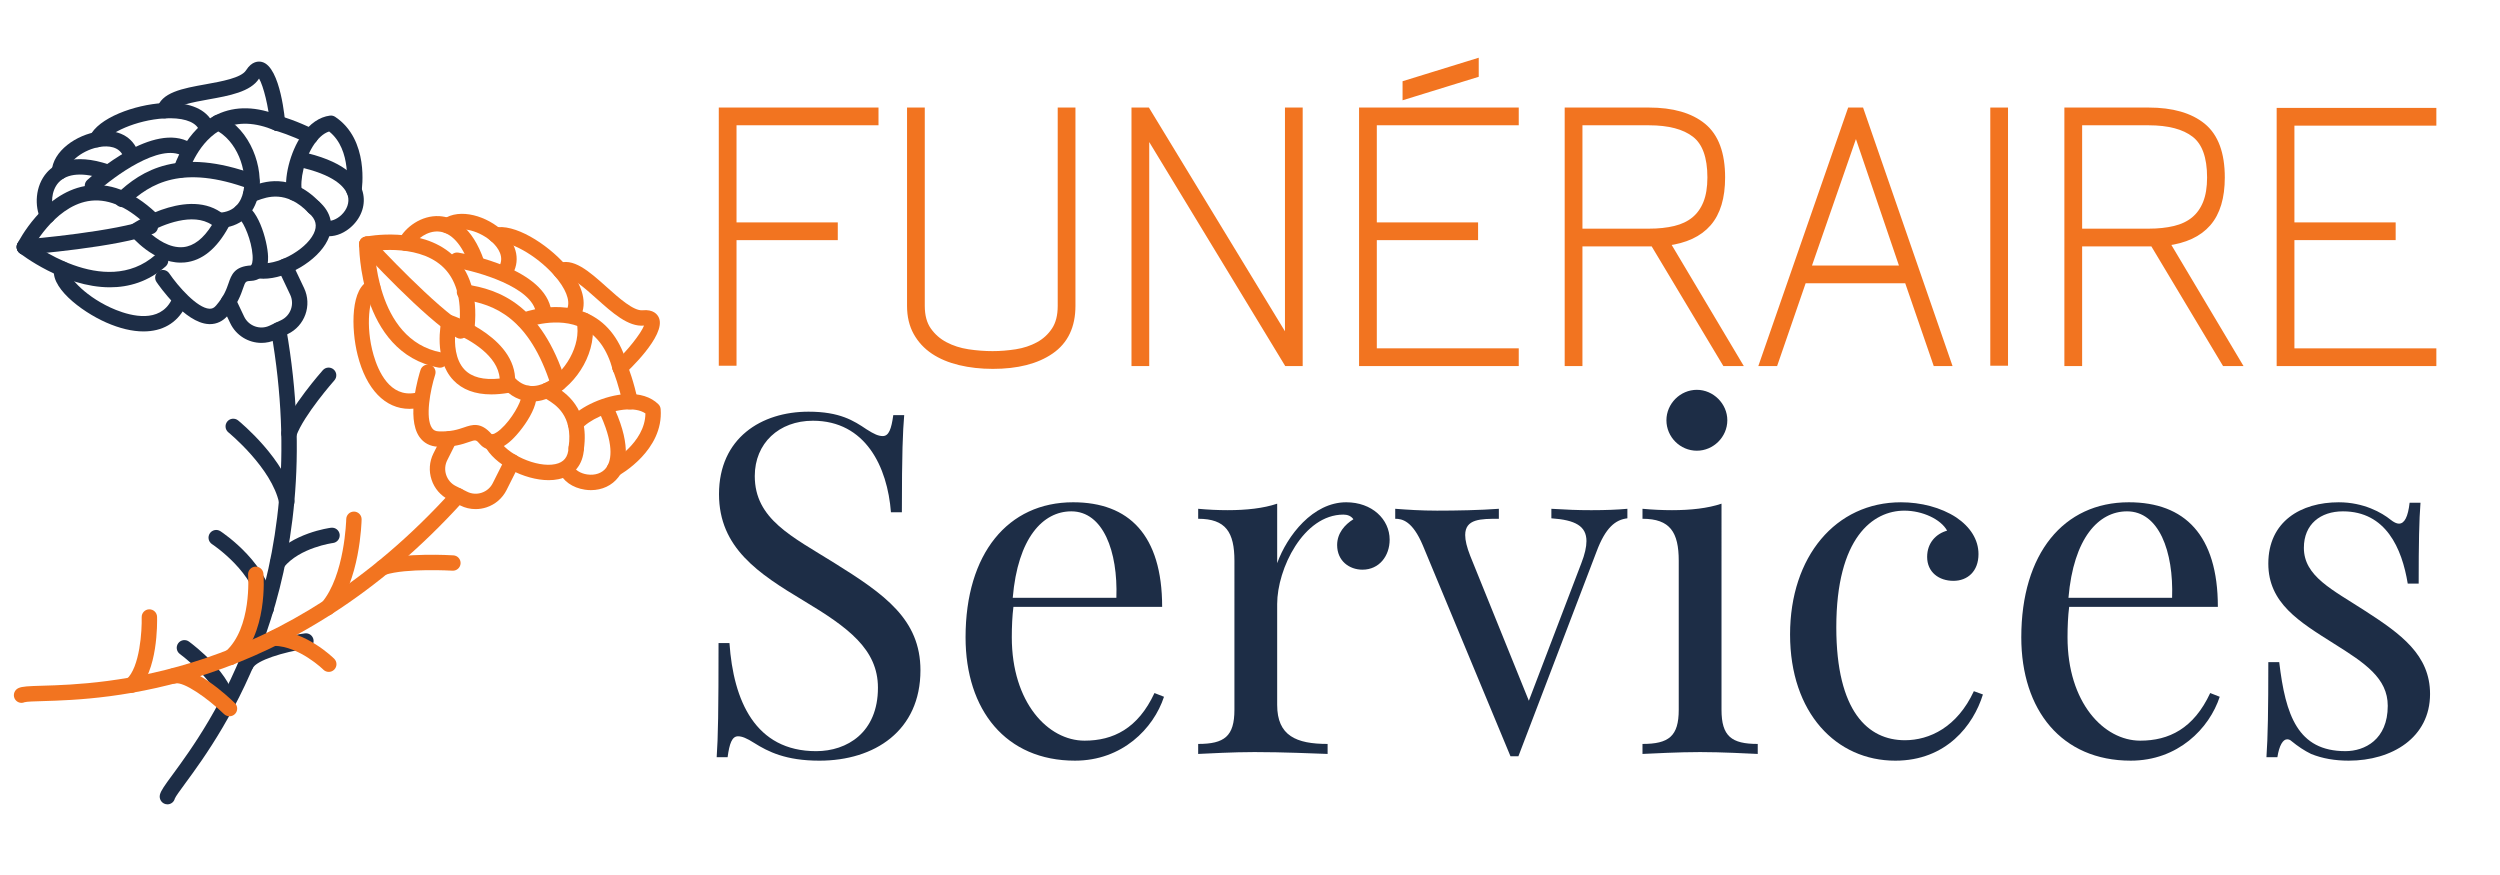 <?xml version="1.0" encoding="utf-8"?>
<!-- Generator: Adobe Illustrator 16.0.0, SVG Export Plug-In . SVG Version: 6.00 Build 0)  -->
<!DOCTYPE svg PUBLIC "-//W3C//DTD SVG 1.1 Tiny//EN" "http://www.w3.org/Graphics/SVG/1.1/DTD/svg11-tiny.dtd">
<svg version="1.1" baseProfile="tiny" id="Calque_1"
	 xmlns="http://www.w3.org/2000/svg" xmlns:xlink="http://www.w3.org/1999/xlink" x="0px" y="0px" width="200px" height="70px"
	 viewBox="0 0 200 70" xml:space="preserve">
<g>
	<path fill="#1D2D46" d="M69.324,34.346c0.613,0.391,0.948,0.539,1.301,0.539c0.484,0,0.688-0.576,0.837-1.673h0.874
		c-0.111,1.338-0.186,2.974-0.186,7.771h-0.874c-0.279-3.625-2.026-7.324-6.246-7.324c-2.714,0-4.648,1.803-4.648,4.424
		c0,3.457,2.975,4.834,6.395,6.971c3.959,2.473,6.859,4.48,6.859,8.57c0,4.833-3.662,7.23-8.086,7.23
		c-2.696,0-4.109-0.725-5.205-1.412c-0.613-0.391-0.985-0.539-1.301-0.539c-0.483,0-0.688,0.576-0.836,1.674h-0.874
		c0.112-1.563,0.149-3.756,0.149-9.129h0.874c0.316,4.611,2.063,8.645,6.934,8.645c2.472,0,4.944-1.487,4.944-5.074
		c0-3.086-2.398-4.834-5.93-6.953c-3.625-2.175-6.785-4.238-6.785-8.532c0-4.499,3.402-6.599,7.157-6.599
		C67.186,32.933,68.301,33.658,69.324,34.346z"/>
	<path fill="#1D2D46" d="M93.12,55.742c-0.837,2.546-3.347,5.111-7.12,5.111c-5.521,0-8.755-4.033-8.755-9.871
		c0-6.691,3.383-10.8,8.607-10.8c4.462,0,7.12,2.621,7.12,8.365H81.074c-0.093,0.726-0.13,1.599-0.13,2.435
		c0,5.225,2.9,8.271,5.818,8.271c2.287,0,4.275-0.966,5.595-3.81L93.12,55.742z M81.019,47.822h8.291
		c0.13-3.717-1.06-6.914-3.606-6.914C83.435,40.908,81.427,43.027,81.019,47.822z"/>
	<path fill="#1D2D46" d="M111.172,43.176c0,1.301-0.836,2.398-2.174,2.398c-1.061,0-2.027-0.707-2.027-1.971
		c0-0.948,0.613-1.637,1.301-2.064c-0.186-0.26-0.465-0.371-0.799-0.371c-3.197,0-5.299,4.332-5.299,7.157v8.067
		c0,2.473,1.525,3.123,4.035,3.123v0.8c-1.172-0.037-3.494-0.149-5.856-0.149c-1.746,0-3.624,0.112-4.499,0.149v-0.8
		c2.102,0,2.9-0.613,2.9-2.732V44.867c0-2.286-0.688-3.365-2.9-3.365v-0.799c0.799,0.074,1.598,0.111,2.362,0.111
		c1.486,0,2.862-0.148,3.958-0.52v4.758c0.801-2.211,2.863-4.87,5.523-4.87C109.76,40.183,111.172,41.539,111.172,43.176z"/>
	<path fill="#1D2D46" d="M130.191,40.703v0.762c-0.947,0.111-1.748,0.726-2.473,2.678l-6.246,16.359h-0.633l-7.008-16.861
		c-0.836-1.989-1.672-2.139-2.213-2.139v-0.799c0.986,0.074,2.047,0.148,3.348,0.148c1.563,0,3.42-0.037,4.943-0.148v0.799
		c-1.449,0-2.693,0-2.693,1.302c0,0.428,0.129,0.967,0.406,1.673l4.686,11.582l4.201-11.006c0.277-0.706,0.408-1.301,0.408-1.766
		c0-1.189-0.871-1.691-2.807-1.822v-0.762c1.32,0.074,2.008,0.111,3.197,0.111C128.48,40.814,129.391,40.777,130.191,40.703z"/>
	<path fill="#1D2D46" d="M137.721,56.783c0,2.119,0.799,2.732,2.898,2.732v0.8c-0.873-0.037-2.863-0.149-4.609-0.149
		c-1.748,0-3.736,0.112-4.611,0.149v-0.8c2.104,0,2.9-0.613,2.9-2.732V44.867c0-2.286-0.688-3.365-2.9-3.365v-0.799
		c0.801,0.074,1.6,0.111,2.363,0.111c1.486,0,2.863-0.148,3.959-0.52V56.783z M138.186,33.621c0,1.338-1.117,2.436-2.436,2.436
		c-1.338,0-2.436-1.098-2.436-2.436c0-1.32,1.098-2.435,2.436-2.435C137.068,31.186,138.186,32.301,138.186,33.621z"/>
	<path fill="#1D2D46" d="M156.496,41.391c1.133,0.762,1.783,1.785,1.783,2.938c0,1.375-0.871,2.138-2.006,2.138
		c-1.154,0-2.102-0.688-2.102-1.915c0-1.134,0.727-1.859,1.598-2.1c-0.5-0.912-1.969-1.6-3.42-1.6c-2.51,0-5.445,2.139-5.445,9.332
		c0,6.748,2.545,9.034,5.484,9.034c1.969,0,4.182-1.04,5.52-3.923l0.725,0.262c-0.76,2.471-2.936,5.297-7.008,5.297
		c-4.721,0-8.42-3.811-8.42-10.094c0-6.246,3.662-10.577,8.867-10.577C153.67,40.183,155.27,40.592,156.496,41.391z"/>
	<path fill="#1D2D46" d="M177.578,55.742c-0.836,2.546-3.346,5.111-7.119,5.111c-5.52,0-8.756-4.033-8.756-9.871
		c0-6.691,3.383-10.8,8.605-10.8c4.463,0,7.121,2.621,7.121,8.365h-11.896c-0.094,0.726-0.131,1.599-0.131,2.435
		c0,5.225,2.9,8.271,5.818,8.271c2.287,0,4.277-0.966,5.596-3.81L177.578,55.742z M165.477,47.822h8.291
		c0.129-3.717-1.059-6.914-3.605-6.914C167.893,40.908,165.887,43.027,165.477,47.822z"/>
	<path fill="#1D2D46" d="M191.244,41.576c0.26,0.205,0.484,0.316,0.668,0.316c0.447,0,0.727-0.539,0.857-1.673h0.871
		c-0.109,1.395-0.146,3.197-0.146,6.47h-0.875c-0.463-2.826-1.748-5.781-5.186-5.781c-1.785,0-3.123,1.021-3.123,2.918
		c0,2.287,2.285,3.346,4.889,5.037c2.881,1.859,5.205,3.532,5.205,6.655c0,3.495-3.049,5.335-6.506,5.335
		c-1.098,0-2.1-0.168-3.012-0.538c-0.539-0.261-1.061-0.614-1.561-1.022c-0.113-0.112-0.244-0.148-0.354-0.148
		c-0.334,0-0.633,0.483-0.781,1.432h-0.875c0.113-1.637,0.15-3.756,0.15-7.604h0.873c0.502,4.256,1.486,7.119,5.297,7.119
		c1.525,0,3.385-0.911,3.385-3.625c0-2.213-1.822-3.42-4.313-4.982c-2.77-1.747-5.242-3.234-5.242-6.395
		c0-3.383,2.619-4.907,5.633-4.907C189.105,40.183,190.557,41.02,191.244,41.576z"/>
</g>
<g>
	<path fill="#F27420" stroke="#F27420" stroke-width="0.5" stroke-miterlimit="10" d="M70.03,9.773H58.672v8.269h8.101v0.917h-8.101
		v10.049h-0.919V8.854H70.03V9.773z"/>
	<path fill="#F27420" stroke="#F27420" stroke-width="0.5" stroke-miterlimit="10" d="M84.867,8.854h0.919v15.617
		c0,1.616-0.572,2.817-1.716,3.604c-1.144,0.79-2.692,1.185-4.645,1.185c-0.948,0-1.827-0.098-2.636-0.293s-1.507-0.485-2.093-0.876
		c-0.586-0.391-1.046-0.888-1.381-1.49c-0.335-0.604-0.502-1.313-0.502-2.13V8.854h0.919v15.617c0,0.798,0.175,1.449,0.528,1.95
		c0.353,0.501,0.803,0.896,1.351,1.182c0.547,0.288,1.155,0.483,1.823,0.586c0.668,0.102,1.327,0.151,1.977,0.151
		c0.612,0,1.243-0.05,1.893-0.151c0.649-0.103,1.238-0.298,1.768-0.586c0.529-0.286,0.96-0.681,1.294-1.182s0.501-1.152,0.501-1.95
		V8.854z"/>
	<path fill="#F27420" stroke="#F27420" stroke-width="0.5" stroke-miterlimit="10" d="M91.688,10.47v18.566h-0.919V8.854h1.002
		l11.276,18.541V8.854h0.918v20.183h-1.004L91.688,10.47z"/>
	<path fill="#F27420" stroke="#F27420" stroke-width="0.5" stroke-miterlimit="10" d="M121.25,9.773h-11.355v8.269h8.102v0.917
		h-8.102v9.16h11.355v0.917h-12.275V8.854h12.275V9.773z M112.455,6.683v1.002l5.594-1.727V4.956L112.455,6.683z"/>
	<path fill="#F27420" stroke="#F27420" stroke-width="0.5" stroke-miterlimit="10" d="M139.066,29.036h-1.055l-5.736-9.576h-5.93
		v9.576h-0.92V8.854h6.488c1.873,0,3.316,0.414,4.328,1.238c1.012,0.827,1.518,2.195,1.518,4.106c0,1.597-0.367,2.817-1.1,3.661
		c-0.734,0.846-1.842,1.36-3.328,1.547L139.066,29.036z M131.914,18.543c0.779,0,1.475-0.074,2.086-0.222
		c0.613-0.147,1.129-0.393,1.547-0.733c0.416-0.343,0.738-0.789,0.959-1.342c0.223-0.554,0.336-1.236,0.336-2.048
		c0-1.659-0.418-2.812-1.254-3.457c-0.834-0.645-2.061-0.968-3.674-0.968h-5.568v8.77H131.914z"/>
	<path fill="#F27420" stroke="#F27420" stroke-width="0.5" stroke-miterlimit="10" d="M141.99,29.036h-0.973l7.014-20.183h0.836
		l6.986,20.183h-0.975l-2.281-6.624h-8.324L141.99,29.036z M152.264,21.492l-3.787-11.136l-3.869,11.136H152.264z"/>
	<path fill="#F27420" stroke="#F27420" stroke-width="0.5" stroke-miterlimit="10" d="M159.473,8.854h0.918v20.154h-0.918V8.854z"/>
	<path fill="#F27420" stroke="#F27420" stroke-width="0.5" stroke-miterlimit="10" d="M179.043,29.036h-1.057l-5.736-9.576h-5.93
		v9.576h-0.92V8.854h6.488c1.873,0,3.316,0.414,4.33,1.238c1.01,0.827,1.516,2.195,1.516,4.106c0,1.597-0.367,2.817-1.1,3.661
		c-0.734,0.846-1.842,1.36-3.328,1.547L179.043,29.036z M171.889,18.543c0.779,0,1.475-0.074,2.086-0.222
		c0.615-0.147,1.129-0.393,1.547-0.733c0.416-0.343,0.738-0.789,0.959-1.342c0.223-0.554,0.336-1.236,0.336-2.048
		c0-1.659-0.418-2.812-1.254-3.457c-0.834-0.645-2.061-0.968-3.674-0.968h-5.568v8.77H171.889z"/>
	<path fill="#F27420" stroke="#F27420" stroke-width="0.5" stroke-miterlimit="10" d="M194.658,9.802h-11.355v8.24h8.1v0.917h-8.1
		v9.16h11.355v0.917h-12.275V8.882h12.275V9.802z"/>
</g>
<g id="XMLID_12822_">
	<path id="XMLID_14276_" fill="#1D2D46" d="M4.753,14.371c-0.009,0-0.019,0-0.029,0c-0.339-0.016-0.602-0.304-0.587-0.643
		c0.077-1.658,1.996-2.952,3.728-3.202c1.564-0.226,2.762,0.401,3.202,1.676c0.11,0.321-0.06,0.672-0.382,0.783
		c-0.321,0.11-0.671-0.06-0.782-0.381c-0.323-0.935-1.304-0.94-1.863-0.86c-1.335,0.192-2.634,1.184-2.673,2.039
		C5.353,14.113,5.08,14.371,4.753,14.371z"/>
	<path id="XMLID_14275_" fill="#1D2D46" d="M7.74,11.787c-0.085,0-0.17-0.018-0.253-0.055c-0.31-0.139-0.447-0.504-0.308-0.814
		c0.667-1.479,3.577-2.541,5.89-2.675c1.875-0.108,3.243,0.384,3.848,1.391c0.174,0.291,0.08,0.669-0.211,0.844
		c-0.292,0.176-0.669,0.081-0.845-0.211c-0.352-0.585-1.341-0.875-2.72-0.795c-2.252,0.131-4.489,1.176-4.839,1.952
		C8.199,11.653,7.976,11.787,7.74,11.787z"/>
	<path id="XMLID_14274_" fill="#1D2D46" d="M3.802,17.87c-0.229,0-0.448-0.127-0.555-0.347c-0.479-0.991-0.464-2.635,0.509-3.729
		c0.595-0.67,2.042-1.643,5.022-0.609c0.322,0.11,0.493,0.461,0.381,0.783c-0.111,0.322-0.461,0.492-0.784,0.38
		c-1.707-0.59-3.021-0.496-3.7,0.266c-0.587,0.661-0.623,1.746-0.32,2.374c0.148,0.306,0.021,0.674-0.285,0.823
		C3.984,17.85,3.892,17.87,3.802,17.87z"/>
	<path id="XMLID_14273_" fill="#1D2D46" d="M7.397,15.471c-0.168,0-0.335-0.068-0.456-0.202c-0.229-0.252-0.21-0.641,0.042-0.869
		c0.536-0.487,5.325-4.704,8.264-2.981c0.293,0.172,0.392,0.549,0.22,0.842c-0.172,0.293-0.549,0.391-0.843,0.22
		c-1.838-1.078-5.542,1.678-6.814,2.832C7.692,15.418,7.545,15.471,7.397,15.471z"/>
	<path id="XMLID_14272_" fill="#1D2D46" d="M14.491,14.207c-0.058,0-0.117-0.007-0.176-0.024c-0.325-0.098-0.511-0.439-0.415-0.765
		c0.038-0.124,0.931-3.06,3.461-4.259c1.484-0.703,3.194-0.659,5.08,0.135c0.314,0.131,0.46,0.493,0.329,0.806
		c-0.131,0.314-0.493,0.461-0.806,0.329c-1.547-0.649-2.916-0.704-4.068-0.16c-2.031,0.958-2.807,3.476-2.814,3.501
		C15.001,14.035,14.756,14.207,14.491,14.207z"/>
	<path id="XMLID_14271_" fill="#1D2D46" d="M1.947,20.375c-0.093,0-0.187-0.021-0.275-0.065c-0.305-0.153-0.427-0.522-0.275-0.826
		c0.081-0.163,2.032-3.994,5.411-4.602c1.88-0.338,3.784,0.383,5.665,2.141c0.249,0.232,0.262,0.621,0.029,0.87
		c-0.231,0.248-0.621,0.261-0.87,0.029c-1.58-1.476-3.129-2.088-4.601-1.829c-2.771,0.495-4.516,3.908-4.533,3.942
		C2.389,20.252,2.171,20.375,1.947,20.375z"/>
	<path id="XMLID_14270_" fill="#1D2D46" d="M9.771,16.57c-0.161,0-0.323-0.063-0.444-0.189c-0.236-0.245-0.227-0.634,0.018-0.87
		c1.972-1.891,5.01-3.777,11.032-1.55c0.319,0.118,0.482,0.472,0.364,0.791c-0.118,0.32-0.473,0.483-0.791,0.364
		c-5.351-1.979-7.932-0.461-9.752,1.284C10.078,16.514,9.925,16.57,9.771,16.57z"/>
	<path id="XMLID_14269_" fill="#1D2D46" d="M1.947,20.376c-0.339,0-0.616-0.276-0.616-0.616c0-0.339,0.274-0.615,0.613-0.615
		c0.564-0.011,7.494-0.663,9.86-1.593c0.316-0.124,0.674,0.032,0.798,0.348c0.124,0.316-0.031,0.674-0.347,0.798
		C9.535,19.767,2.246,20.376,1.947,20.376z"/>
	<path id="XMLID_14268_" fill="#1D2D46" d="M8.79,22.984c-3.738,0-7.18-2.705-7.227-2.744c-0.266-0.211-0.309-0.599-0.097-0.864
		c0.212-0.266,0.599-0.31,0.865-0.097c0.06,0.047,6.012,4.713,10.109,1.108c0.255-0.224,0.644-0.199,0.869,0.056
		c0.225,0.255,0.199,0.644-0.055,0.869C11.853,22.544,10.297,22.984,8.79,22.984z"/>
	<path id="XMLID_14267_" fill="#1D2D46" d="M11.481,26.514c-0.896,0-1.908-0.237-2.995-0.717c-1.995-0.882-4.677-2.919-4.1-4.493
		c0.117-0.319,0.471-0.482,0.79-0.365c0.32,0.116,0.484,0.471,0.366,0.79c-0.117,0.41,1.389,2.127,3.739,3.067
		c1.244,0.497,3.473,1.058,4.429-0.774c0.158-0.302,0.528-0.418,0.831-0.261c0.302,0.158,0.418,0.528,0.261,0.831
		C14.139,25.861,12.97,26.514,11.481,26.514z"/>
	<path id="XMLID_14264_" fill="#1D2D46" d="M14.455,21.01c-2.186,0-3.93-2.092-4.006-2.186c-0.111-0.135-0.159-0.311-0.132-0.483
		c0.026-0.173,0.125-0.326,0.27-0.422c0.199-0.131,4.917-3.188,7.602-0.502c0.193,0.193,0.236,0.49,0.105,0.729
		c-0.954,1.759-2.138,2.718-3.517,2.85C14.668,21.005,14.561,21.01,14.455,21.01z M11.918,18.571
		c0.601,0.545,1.645,1.303,2.744,1.198c0.84-0.082,1.611-0.679,2.296-1.776C15.427,16.962,13.058,17.97,11.918,18.571z"/>
	<path id="XMLID_14263_" fill="#1D2D46" d="M17.509,18.25c-0.331,0-0.604-0.261-0.615-0.594c-0.012-0.34,0.254-0.625,0.594-0.637
		c1.354-0.046,1.826-0.953,1.984-1.705c0.348-1.657-0.508-4.099-2.291-4.956c-0.306-0.149-0.436-0.517-0.288-0.822
		c0.148-0.307,0.516-0.435,0.822-0.288c2.33,1.12,3.413,4.172,2.962,6.318c-0.346,1.648-1.493,2.626-3.147,2.684
		C17.522,18.25,17.516,18.25,17.509,18.25z"/>
	<path id="XMLID_14262_" fill="#1D2D46" d="M16.793,25.93c-0.037,0-0.074,0-0.11-0.003c-1.893-0.105-3.937-3.034-4.164-3.369
		c-0.191-0.281-0.118-0.663,0.163-0.855c0.281-0.191,0.664-0.118,0.855,0.163c0.726,1.066,2.241,2.777,3.213,2.832
		c0.215,0.012,0.373-0.063,0.534-0.252c0.641-0.747,0.838-1.322,0.998-1.784c0.228-0.666,0.466-1.352,1.796-1.427
		c0.051-0.028,0.165-0.245,0.128-0.806c-0.078-1.212-0.712-2.624-1.021-2.881c-0.29-0.05-0.51-0.304-0.51-0.607
		c0-0.34,0.276-0.617,0.616-0.617c1.268,0,2.117,2.916,2.153,4.198c0.048,1.732-0.981,1.925-1.297,1.942
		c-0.505,0.028-0.505,0.028-0.702,0.597c-0.172,0.502-0.433,1.26-1.227,2.186C17.834,25.695,17.343,25.93,16.793,25.93z"/>
	<path id="XMLID_14261_" fill="#1D2D46" d="M21.074,22.298c-0.221,0-0.432-0.02-0.632-0.062c-0.333-0.068-0.548-0.395-0.479-0.728
		c0.069-0.333,0.394-0.55,0.728-0.479c1.35,0.279,3.738-0.983,4.402-2.332c0.311-0.631,0.188-1.157-0.387-1.651
		c-0.257-0.222-0.286-0.61-0.063-0.869c0.222-0.258,0.611-0.286,0.868-0.064c0.995,0.856,1.245,1.997,0.687,3.128
		C25.385,20.893,22.934,22.298,21.074,22.298z"/>
	<path id="XMLID_14258_" fill="#1D2D46" d="M26.321,18.899c-0.196,0-0.386-0.028-0.568-0.086c-0.325-0.104-0.504-0.449-0.401-0.773
		c0.103-0.325,0.447-0.504,0.773-0.4c0.317,0.102,0.807-0.081,1.186-0.442c0.46-0.438,0.655-1.006,0.519-1.52
		c-0.143-0.539-0.786-1.543-3.507-2.223c-0.33-0.083-0.531-0.417-0.448-0.747c0.082-0.329,0.415-0.53,0.747-0.447
		c3.168,0.792,4.141,2.125,4.399,3.103c0.251,0.955-0.071,1.973-0.861,2.726C27.61,18.612,26.944,18.899,26.321,18.899z
		 M24.836,11.521c-0.093,0-0.188-0.021-0.277-0.066c-1.247-0.63-2.399-0.967-2.526-1.004c-0.327-0.093-0.516-0.434-0.423-0.761
		c0.093-0.328,0.435-0.516,0.761-0.424c0.227,0.065,1.422,0.422,2.744,1.089c0.304,0.154,0.425,0.524,0.272,0.828
		C25.278,11.398,25.061,11.521,24.836,11.521z"/>
	<path id="XMLID_14257_" fill="#1D2D46" d="M25.108,17.197c-0.161,0-0.322-0.063-0.443-0.189c-1.765-1.83-3.326-1.247-4.076-0.966
		c-0.215,0.081-0.372,0.14-0.543,0.14c-0.34,0-0.615-0.276-0.615-0.616c0-0.318,0.24-0.58,0.549-0.612
		c0.045-0.014,0.104-0.038,0.178-0.065c0.838-0.314,3.067-1.148,5.394,1.265c0.237,0.245,0.229,0.634-0.016,0.871
		C25.417,17.139,25.263,17.197,25.108,17.197z"/>
	<path id="XMLID_14256_" fill="#1D2D46" d="M22.202,10.476c-0.322,0-0.593-0.251-0.614-0.577c-0.079-1.266-0.517-3.043-0.863-3.615
		c-0.673,1.064-2.383,1.372-4.038,1.668c-1.183,0.213-2.804,0.503-2.927,1.04c-0.076,0.332-0.406,0.54-0.738,0.463
		c-0.331-0.076-0.538-0.406-0.463-0.736c0.304-1.332,2.055-1.646,3.91-1.979c1.261-0.227,2.831-0.508,3.214-1.115
		c0.47-0.744,1-0.738,1.276-0.668c1.511,0.387,1.854,4.819,1.857,4.864c0.021,0.34-0.237,0.632-0.575,0.653
		C22.228,10.475,22.214,10.476,22.202,10.476z"/>
	<path id="XMLID_14255_" fill="#1D2D46" d="M23.561,16.061c-0.281,0-0.535-0.193-0.6-0.48c-0.29-1.281,0.245-3.43,1.194-4.79
		c0.628-0.899,1.401-1.434,2.237-1.542c0.147-0.02,0.296,0.015,0.421,0.098c2.75,1.834,2.138,5.794,2.111,5.962
		c-0.055,0.335-0.373,0.564-0.708,0.509c-0.335-0.055-0.563-0.372-0.508-0.708c0.004-0.031,0.475-3.128-1.377-4.591
		c-0.506,0.158-0.907,0.604-1.167,0.977c-0.831,1.191-1.195,2.964-1.003,3.813c0.074,0.332-0.133,0.661-0.465,0.737
		C23.651,16.056,23.605,16.061,23.561,16.061z"/>
	<path id="XMLID_14254_" fill="#1D2D46" d="M20.918,27.432c-1.034,0-2.028-0.584-2.5-1.579l-0.692-1.459
		c-0.146-0.307-0.015-0.675,0.292-0.82c0.308-0.146,0.674-0.015,0.82,0.292l0.692,1.46c0.361,0.762,1.276,1.088,2.038,0.726
		l0.92-0.437c0.763-0.361,1.088-1.275,0.727-2.038l-0.954-2.013c-0.146-0.307-0.015-0.673,0.293-0.819
		c0.306-0.147,0.673-0.015,0.819,0.292l0.954,2.012c0.652,1.376,0.063,3.027-1.312,3.678l-0.921,0.437
		C21.716,27.346,21.313,27.432,20.918,27.432z"/>
	<path id="XMLID_14253_" fill="#1D2D46" d="M13.393,64.348c-0.05,0-0.102-0.009-0.153-0.021c-0.329-0.083-0.528-0.425-0.446-0.755
		c0.083-0.325,0.357-0.709,1.026-1.618c2.81-3.828,11.361-15.472,7.866-35.457c-0.059-0.334,0.165-0.654,0.5-0.712
		c0.334-0.06,0.654,0.166,0.712,0.5C26.485,46.787,17.7,58.75,14.812,62.68c-0.379,0.519-0.771,1.05-0.827,1.208
		C13.915,64.166,13.667,64.348,13.393,64.348z"/>
	<path id="XMLID_14252_" fill="#1D2D46" d="M22.938,40.751c-0.287,0-0.543-0.199-0.603-0.49c-0.577-2.811-4.029-5.644-4.064-5.672
		c-0.264-0.215-0.304-0.603-0.089-0.867c0.215-0.263,0.602-0.302,0.866-0.089c0.156,0.127,3.83,3.142,4.494,6.38
		c0.067,0.332-0.147,0.659-0.48,0.727C23.02,40.747,22.979,40.751,22.938,40.751z"/>
	<path id="XMLID_14251_" fill="#1D2D46" d="M23.122,35.285c-0.069,0-0.139-0.011-0.208-0.037c-0.32-0.113-0.486-0.467-0.372-0.788
		c0.68-1.892,3.18-4.726,3.286-4.846c0.226-0.254,0.614-0.278,0.869-0.052c0.255,0.226,0.278,0.614,0.052,0.869
		c-0.024,0.027-2.448,2.776-3.048,4.445C23.612,35.129,23.375,35.285,23.122,35.285z"/>
	<path id="XMLID_14250_" fill="#1D2D46" d="M21.292,49.325c-0.324,0-0.596-0.254-0.614-0.583c-0.162-2.851-3.682-5.193-3.719-5.213
		c-0.284-0.188-0.363-0.57-0.177-0.854s0.566-0.364,0.852-0.178c0.166,0.108,4.076,2.703,4.274,6.178
		c0.019,0.338-0.241,0.629-0.581,0.65C21.316,49.325,21.305,49.325,21.292,49.325z"/>
	<path id="XMLID_14249_" fill="#1D2D46" d="M22.225,45.607c-0.137,0-0.273-0.046-0.388-0.137c-0.263-0.217-0.304-0.605-0.089-0.867
		c1.6-1.97,4.609-2.366,4.737-2.384c0.336-0.041,0.646,0.197,0.688,0.533c0.042,0.336-0.196,0.646-0.534,0.688l0,0
		c-0.026,0.002-2.65,0.36-3.935,1.941C22.582,45.529,22.405,45.607,22.225,45.607z"/>
	<path id="XMLID_14248_" fill="#1D2D46" d="M18.171,56.921c-0.323,0-0.594-0.254-0.614-0.579c-0.089-1.451-2.317-3.395-3.168-4.023
		c-0.273-0.201-0.333-0.586-0.13-0.861c0.201-0.273,0.587-0.332,0.861-0.13c0.36,0.265,3.527,2.661,3.667,4.938
		c0.021,0.341-0.237,0.632-0.577,0.653C18.196,56.921,18.183,56.921,18.171,56.921z"/>
	<path id="XMLID_12823_" fill="#1D2D46" d="M19.664,53.811c-0.085,0-0.171-0.018-0.253-0.054c-0.31-0.137-0.448-0.506-0.308-0.813
		c0.703-1.56,4.525-2.172,5.285-2.273c0.338-0.048,0.647,0.185,0.695,0.525c0.047,0.336-0.188,0.648-0.525,0.691
		c-1.87,0.265-4.058,0.954-4.333,1.562C20.123,53.676,19.898,53.811,19.664,53.811z"/>
</g>
<g id="XMLID_9422_">
	<path id="XMLID_12821_" fill="#F27420" d="M40.398,22.357c-0.116,0-0.231-0.033-0.336-0.099c-0.285-0.186-0.366-0.567-0.18-0.853
		c0.538-0.829-0.063-1.607-0.469-1.997c-0.972-0.934-2.552-1.347-3.252-0.852c-0.278,0.196-0.661,0.131-0.858-0.147
		c-0.196-0.277-0.131-0.662,0.147-0.858c1.353-0.958,3.555-0.244,4.817,0.969c1.14,1.095,1.383,2.424,0.648,3.556
		C40.796,22.259,40.599,22.357,40.398,22.357z"/>
	<path id="XMLID_12820_" fill="#F27420" d="M45.964,25.502c-0.075,0-0.148-0.013-0.222-0.042c-0.317-0.121-0.475-0.478-0.353-0.795
		c0.246-0.637-0.136-1.597-1.046-2.633c-1.49-1.694-3.687-2.814-4.517-2.614c-0.332,0.081-0.664-0.123-0.743-0.452
		c-0.081-0.332,0.122-0.664,0.452-0.745c1.574-0.386,4.203,1.256,5.733,2.998c1.241,1.412,1.692,2.792,1.27,3.889
		C46.443,25.353,46.211,25.502,45.964,25.502z"/>
	<path id="XMLID_12819_" fill="#F27420" d="M38.15,21.692c-0.257,0-0.496-0.161-0.583-0.417c-0.584-1.71-1.467-2.688-2.486-2.754
		c-0.879-0.061-1.76,0.584-2.068,1.209c-0.149,0.306-0.518,0.43-0.823,0.281c-0.306-0.15-0.432-0.52-0.281-0.825
		c0.486-0.987,1.796-1.985,3.251-1.894c1.095,0.071,2.603,0.75,3.572,3.584c0.111,0.322-0.062,0.672-0.383,0.782
		C38.283,21.681,38.216,21.692,38.15,21.692z"/>
	<path id="XMLID_12818_" fill="#F27420" d="M43.494,25.586c-0.304,0-0.568-0.225-0.61-0.534c-0.281-2.111-4.733-3.336-6.424-3.63
		c-0.335-0.058-0.56-0.375-0.501-0.71c0.057-0.335,0.374-0.559,0.711-0.502c0.714,0.124,6.985,1.303,7.436,4.68
		c0.045,0.338-0.192,0.647-0.529,0.693C43.548,25.585,43.52,25.586,43.494,25.586z"/>
	<path id="XMLID_12817_" fill="#F27420" d="M49.611,30.029c-0.271,0-0.52-0.181-0.594-0.455c-0.439-1.619-1.239-2.731-2.377-3.306
		c-2.004-1.012-4.466-0.075-4.491-0.065c-0.317,0.125-0.673-0.033-0.797-0.349s0.031-0.672,0.347-0.797
		c0.121-0.049,2.984-1.15,5.487,0.107c1.467,0.736,2.483,2.112,3.019,4.086c0.09,0.329-0.104,0.667-0.433,0.755
		C49.72,30.022,49.665,30.029,49.611,30.029z"/>
	<path id="XMLID_12816_" fill="#F27420" d="M37.366,26.712c-0.019,0-0.037-0.001-0.056-0.002c-0.339-0.03-0.589-0.33-0.559-0.668
		c0.192-2.157-0.277-3.756-1.392-4.755c-2.104-1.883-5.855-1.154-5.893-1.146c-0.333,0.065-0.658-0.148-0.725-0.482
		c-0.067-0.333,0.148-0.658,0.482-0.725c0.178-0.036,4.397-0.855,6.957,1.436c1.421,1.272,2.026,3.216,1.797,5.781
		C37.95,26.471,37.681,26.712,37.366,26.712z"/>
	<path id="XMLID_12815_" fill="#F27420" d="M44.67,31.3c-0.262,0-0.503-0.167-0.587-0.429c-1.732-5.435-4.518-6.537-7.012-6.898
		c-0.336-0.049-0.571-0.361-0.522-0.698c0.048-0.337,0.358-0.572,0.698-0.521c2.704,0.391,6.06,1.625,8.009,7.742
		c0.103,0.324-0.075,0.671-0.399,0.774C44.794,31.291,44.732,31.3,44.67,31.3z"/>
	<path id="XMLID_12814_" fill="#F27420" d="M36.836,27.096c-0.106,0-0.214-0.028-0.312-0.086c-2.518-1.488-7.481-6.857-7.665-7.093
		c-0.209-0.268-0.161-0.655,0.106-0.864c0.268-0.209,0.654-0.162,0.864,0.105c0.355,0.438,5.131,5.498,7.321,6.792
		c0.293,0.173,0.39,0.55,0.217,0.843C37.251,26.986,37.047,27.096,36.836,27.096z"/>
	<path id="XMLID_12813_" fill="#F27420" d="M35.192,29.416c-0.038,0-0.077-0.003-0.115-0.01c-6.378-1.203-6.349-9.789-6.348-9.875
		c0.004-0.338,0.279-0.608,0.616-0.608c0.001,0,0.004,0,0.007,0c0.339,0.003,0.612,0.282,0.609,0.622
		c-0.001,0.077-0.017,7.641,5.346,8.652c0.333,0.063,0.554,0.385,0.491,0.72C35.741,29.21,35.483,29.416,35.192,29.416z"/>
	<path id="XMLID_12812_" fill="#F27420" d="M32.75,32.708c-1.93,0-3.449-1.556-4.14-4.302c-0.533-2.115-0.577-5.484,1.019-5.996
		c0.324-0.106,0.67,0.074,0.773,0.397c0.104,0.324-0.074,0.67-0.397,0.775c-0.395,0.159-0.823,2.405-0.117,4.834
		c0.374,1.286,1.303,3.391,3.335,3.014c0.335-0.06,0.656,0.161,0.717,0.495c0.062,0.334-0.16,0.655-0.494,0.718
		C33.209,32.687,32.976,32.708,32.75,32.708z"/>
	<path id="XMLID_12631_" fill="#F27420" d="M39.309,31.552c-1.306,0-2.326-0.382-3.044-1.14c-1.612-1.704-0.979-4.625-0.952-4.748
		c0.039-0.171,0.147-0.317,0.299-0.402s0.333-0.103,0.5-0.046c0.226,0.076,5.537,1.913,5.073,5.683
		c-0.035,0.271-0.241,0.487-0.51,0.531C40.189,31.511,39.733,31.552,39.309,31.552z M36.417,26.667
		c-0.061,0.809-0.015,2.103,0.744,2.901c0.581,0.612,1.527,0.854,2.813,0.715C39.845,28.441,37.592,27.194,36.417,26.667z"/>
	<path id="XMLID_12630_" fill="#F27420" d="M42.574,32.12c-0.92,0-1.771-0.416-2.45-1.228c-0.219-0.261-0.185-0.649,0.076-0.868
		c0.261-0.218,0.649-0.184,0.868,0.077c0.87,1.039,1.876,0.853,2.566,0.515c1.516-0.743,2.906-2.977,2.497-4.854
		c-0.072-0.333,0.139-0.661,0.471-0.733c0.332-0.074,0.66,0.138,0.733,0.471c0.549,2.526-1.19,5.257-3.159,6.222
		C43.631,31.989,43.091,32.12,42.574,32.12z"/>
	<path id="XMLID_12629_" fill="#F27420" d="M39.363,35.981c-0.511,0-0.829-0.293-0.951-0.433c-0.334-0.381-0.334-0.381-0.904-0.186
		c-0.5,0.173-1.259,0.434-2.477,0.377c-0.63-0.028-1.142-0.303-1.482-0.793c-1.081-1.556-0.029-4.97,0.094-5.354
		c0.104-0.322,0.452-0.5,0.774-0.397c0.323,0.104,0.501,0.45,0.398,0.774c-0.394,1.228-0.811,3.475-0.255,4.275
		c0.121,0.174,0.279,0.254,0.526,0.265c0.979,0.043,1.558-0.153,2.021-0.311c0.665-0.229,1.353-0.466,2.229,0.539
		c0.055,0.021,0.294-0.022,0.714-0.395c0.907-0.806,1.63-2.175,1.644-2.578c-0.138-0.259-0.076-0.588,0.165-0.776
		c0.269-0.208,0.655-0.161,0.864,0.107c0.779,0.999-0.996,3.461-1.984,4.279C40.186,35.834,39.726,35.981,39.363,35.981z"/>
	<path id="XMLID_12628_" fill="#F27420" d="M43.895,38.413c-1.944,0-4.374-1.254-5.123-2.772c-0.151-0.305-0.026-0.675,0.279-0.826
		c0.303-0.149,0.673-0.025,0.824,0.28c0.612,1.238,3.075,2.344,4.546,2.036c0.69-0.143,1.028-0.563,1.065-1.321
		c0.016-0.338,0.294-0.593,0.645-0.585c0.34,0.017,0.602,0.306,0.586,0.646c-0.064,1.31-0.809,2.21-2.044,2.466
		C44.427,38.389,44.165,38.413,43.895,38.413z"/>
	<path id="XMLID_12625_" fill="#F27420" d="M47.279,39.211c-0.16,0-0.323-0.011-0.488-0.037c-0.987-0.147-1.774-0.704-2.052-1.453
		c-0.119-0.318,0.045-0.672,0.364-0.791c0.317-0.117,0.673,0.045,0.791,0.364c0.116,0.313,0.559,0.585,1.078,0.661
		c0.63,0.096,1.195-0.102,1.517-0.524c0.337-0.445,0.733-1.571-0.405-4.133c-0.138-0.31,0.002-0.675,0.313-0.812
		c0.31-0.139,0.675,0.002,0.812,0.312c1.326,2.984,0.873,4.572,0.26,5.379C48.962,38.84,48.167,39.211,47.279,39.211z M50.407,32.75
		c-0.289,0-0.545-0.203-0.604-0.496c-0.264-1.336-0.682-2.409-0.764-2.611c-0.126-0.314,0.026-0.673,0.342-0.801
		c0.315-0.126,0.673,0.026,0.801,0.341c0.088,0.22,0.543,1.387,0.829,2.833c0.065,0.333-0.152,0.658-0.485,0.723
		C50.487,32.746,50.446,32.75,50.407,32.75z"/>
	<path id="XMLID_12624_" fill="#F27420" d="M46.102,36.454c-0.028,0-0.057,0-0.086-0.004c-0.337-0.048-0.571-0.36-0.524-0.696
		c0.357-2.52-1.063-3.389-1.746-3.809c-0.204-0.125-0.338-0.207-0.444-0.341c-0.21-0.269-0.162-0.655,0.106-0.865
		c0.25-0.196,0.605-0.168,0.821,0.056c0.039,0.027,0.094,0.06,0.16,0.1c0.764,0.468,2.793,1.711,2.322,5.032
		C46.667,36.233,46.404,36.454,46.102,36.454z"/>
	<path id="XMLID_12623_" fill="#F27420" d="M49.612,30.029c-0.171,0-0.339-0.07-0.461-0.208c-0.226-0.254-0.202-0.644,0.053-0.869
		c0.949-0.841,2.08-2.279,2.318-2.905c-1.262,0.124-2.547-1.036-3.799-2.157c-0.896-0.802-2.126-1.899-2.621-1.667
		c-0.308,0.146-0.675,0.011-0.819-0.297c-0.145-0.307-0.011-0.674,0.296-0.819c1.236-0.578,2.561,0.607,3.965,1.865
		c0.955,0.856,2.137,1.915,2.856,1.849c0.871-0.087,1.198,0.334,1.311,0.596c0.625,1.428-2.657,4.427-2.69,4.456
		C49.903,29.978,49.757,30.029,49.612,30.029z"/>
	<path id="XMLID_12622_" fill="#F27420" d="M49.156,38.142c-0.218,0-0.429-0.115-0.54-0.321c-0.164-0.297-0.055-0.672,0.244-0.835
		c0.027-0.017,2.757-1.55,2.773-3.912c-0.436-0.301-1.036-0.341-1.488-0.318c-1.45,0.078-3.073,0.882-3.623,1.556
		c-0.215,0.262-0.604,0.301-0.867,0.086s-0.302-0.604-0.086-0.866c0.831-1.018,2.854-1.917,4.51-2.006
		c1.097-0.058,1.992,0.223,2.592,0.814c0.106,0.104,0.171,0.244,0.182,0.393c0.248,3.297-3.251,5.251-3.401,5.333
		C49.357,38.116,49.257,38.142,49.156,38.142z"/>
	<path id="XMLID_12621_" fill="#F27420" d="M38.046,40.728c-0.423,0-0.844-0.096-1.231-0.293l-0.91-0.456
		c-0.657-0.329-1.147-0.897-1.379-1.601c-0.233-0.7-0.18-1.448,0.15-2.108l0.725-1.441c0.153-0.305,0.523-0.426,0.827-0.274
		c0.303,0.153,0.425,0.523,0.273,0.826l-0.724,1.443c-0.182,0.364-0.212,0.778-0.083,1.167c0.129,0.39,0.401,0.707,0.763,0.889
		l0.911,0.456c0.362,0.182,0.778,0.212,1.167,0.082s0.705-0.401,0.887-0.766l0.999-1.989c0.152-0.304,0.524-0.425,0.827-0.272
		c0.304,0.151,0.427,0.522,0.274,0.826l-0.999,1.991c-0.33,0.654-0.898,1.145-1.6,1.379C38.635,40.682,38.34,40.728,38.046,40.728z"
		/>
	<path id="XMLID_12620_" fill="#F27420" d="M1.721,56.229c-0.235,0-0.458-0.137-0.561-0.367c-0.137-0.313,0.01-0.679,0.321-0.817
		c0.307-0.137,0.778-0.154,1.908-0.188c4.745-0.137,19.186-0.563,32.79-15.615c0.229-0.249,0.618-0.267,0.869-0.041
		c0.252,0.228,0.272,0.618,0.045,0.867C23.137,55.511,8.301,55.945,3.426,56.088c-0.64,0.018-1.302,0.037-1.459,0.089
		C1.886,56.212,1.802,56.229,1.721,56.229z"/>
	<path id="XMLID_9428_" fill="#F27420" d="M26.197,49.238c-0.142,0-0.284-0.048-0.399-0.147c-0.259-0.221-0.289-0.609-0.069-0.867
		c1.856-2.178,1.969-6.65,1.97-6.694c0.007-0.336,0.28-0.603,0.615-0.603c0.004,0,0.008,0,0.012,0
		c0.339,0.007,0.61,0.286,0.603,0.627c-0.003,0.201-0.121,4.956-2.263,7.466C26.544,49.165,26.372,49.238,26.197,49.238z"/>
	<path id="XMLID_9427_" fill="#F27420" d="M30.619,46.02c-0.258,0-0.499-0.165-0.584-0.423c-0.106-0.321,0.069-0.673,0.393-0.778
		c1.911-0.627,5.681-0.401,5.842-0.391c0.339,0.02,0.598,0.313,0.577,0.65c-0.021,0.341-0.317,0.599-0.653,0.577
		c-0.037,0-3.695-0.219-5.38,0.332C30.749,46.009,30.684,46.02,30.619,46.02z"/>
	<path id="XMLID_9426_" fill="#F27420" d="M18.428,53.214c-0.171,0-0.342-0.069-0.463-0.208c-0.224-0.258-0.198-0.646,0.058-0.867
		c2.148-1.885,1.827-6.1,1.823-6.143c-0.027-0.337,0.224-0.636,0.563-0.664c0.339-0.03,0.637,0.224,0.665,0.56
		c0.017,0.199,0.38,4.878-2.239,7.171C18.717,53.166,18.572,53.214,18.428,53.214z"/>
	<path id="XMLID_9425_" fill="#F27420" d="M26.303,53.752c-0.157,0-0.314-0.059-0.434-0.178l0,0c-0.019-0.02-1.912-1.87-3.949-1.911
		c-0.34-0.006-0.61-0.286-0.604-0.627c0.006-0.336,0.28-0.603,0.615-0.603c0.003,0,0.008,0,0.012,0
		c2.537,0.048,4.703,2.178,4.794,2.267c0.241,0.241,0.242,0.631,0.001,0.87C26.619,53.691,26.46,53.752,26.303,53.752z"/>
	<path id="XMLID_9424_" fill="#F27420" d="M10.519,55.429c-0.171,0-0.34-0.071-0.462-0.208c-0.225-0.254-0.201-0.645,0.054-0.868
		c1.087-0.961,1.251-3.917,1.223-4.973c-0.009-0.343,0.259-0.625,0.599-0.634c0.339-0.007,0.623,0.256,0.632,0.599
		c0.013,0.447,0.073,4.418-1.638,5.93C10.808,55.379,10.664,55.429,10.519,55.429z"/>
	<path id="XMLID_9423_" fill="#F27420" d="M18.358,57.303c-0.154,0-0.309-0.059-0.428-0.171c-1.358-1.314-3.251-2.618-3.897-2.456
		c-0.333,0.078-0.664-0.123-0.744-0.453c-0.081-0.329,0.123-0.661,0.453-0.744c1.664-0.407,4.495,2.232,5.045,2.768
		c0.245,0.237,0.251,0.625,0.015,0.868C18.68,57.24,18.519,57.303,18.358,57.303z"/>
</g>
</svg>
